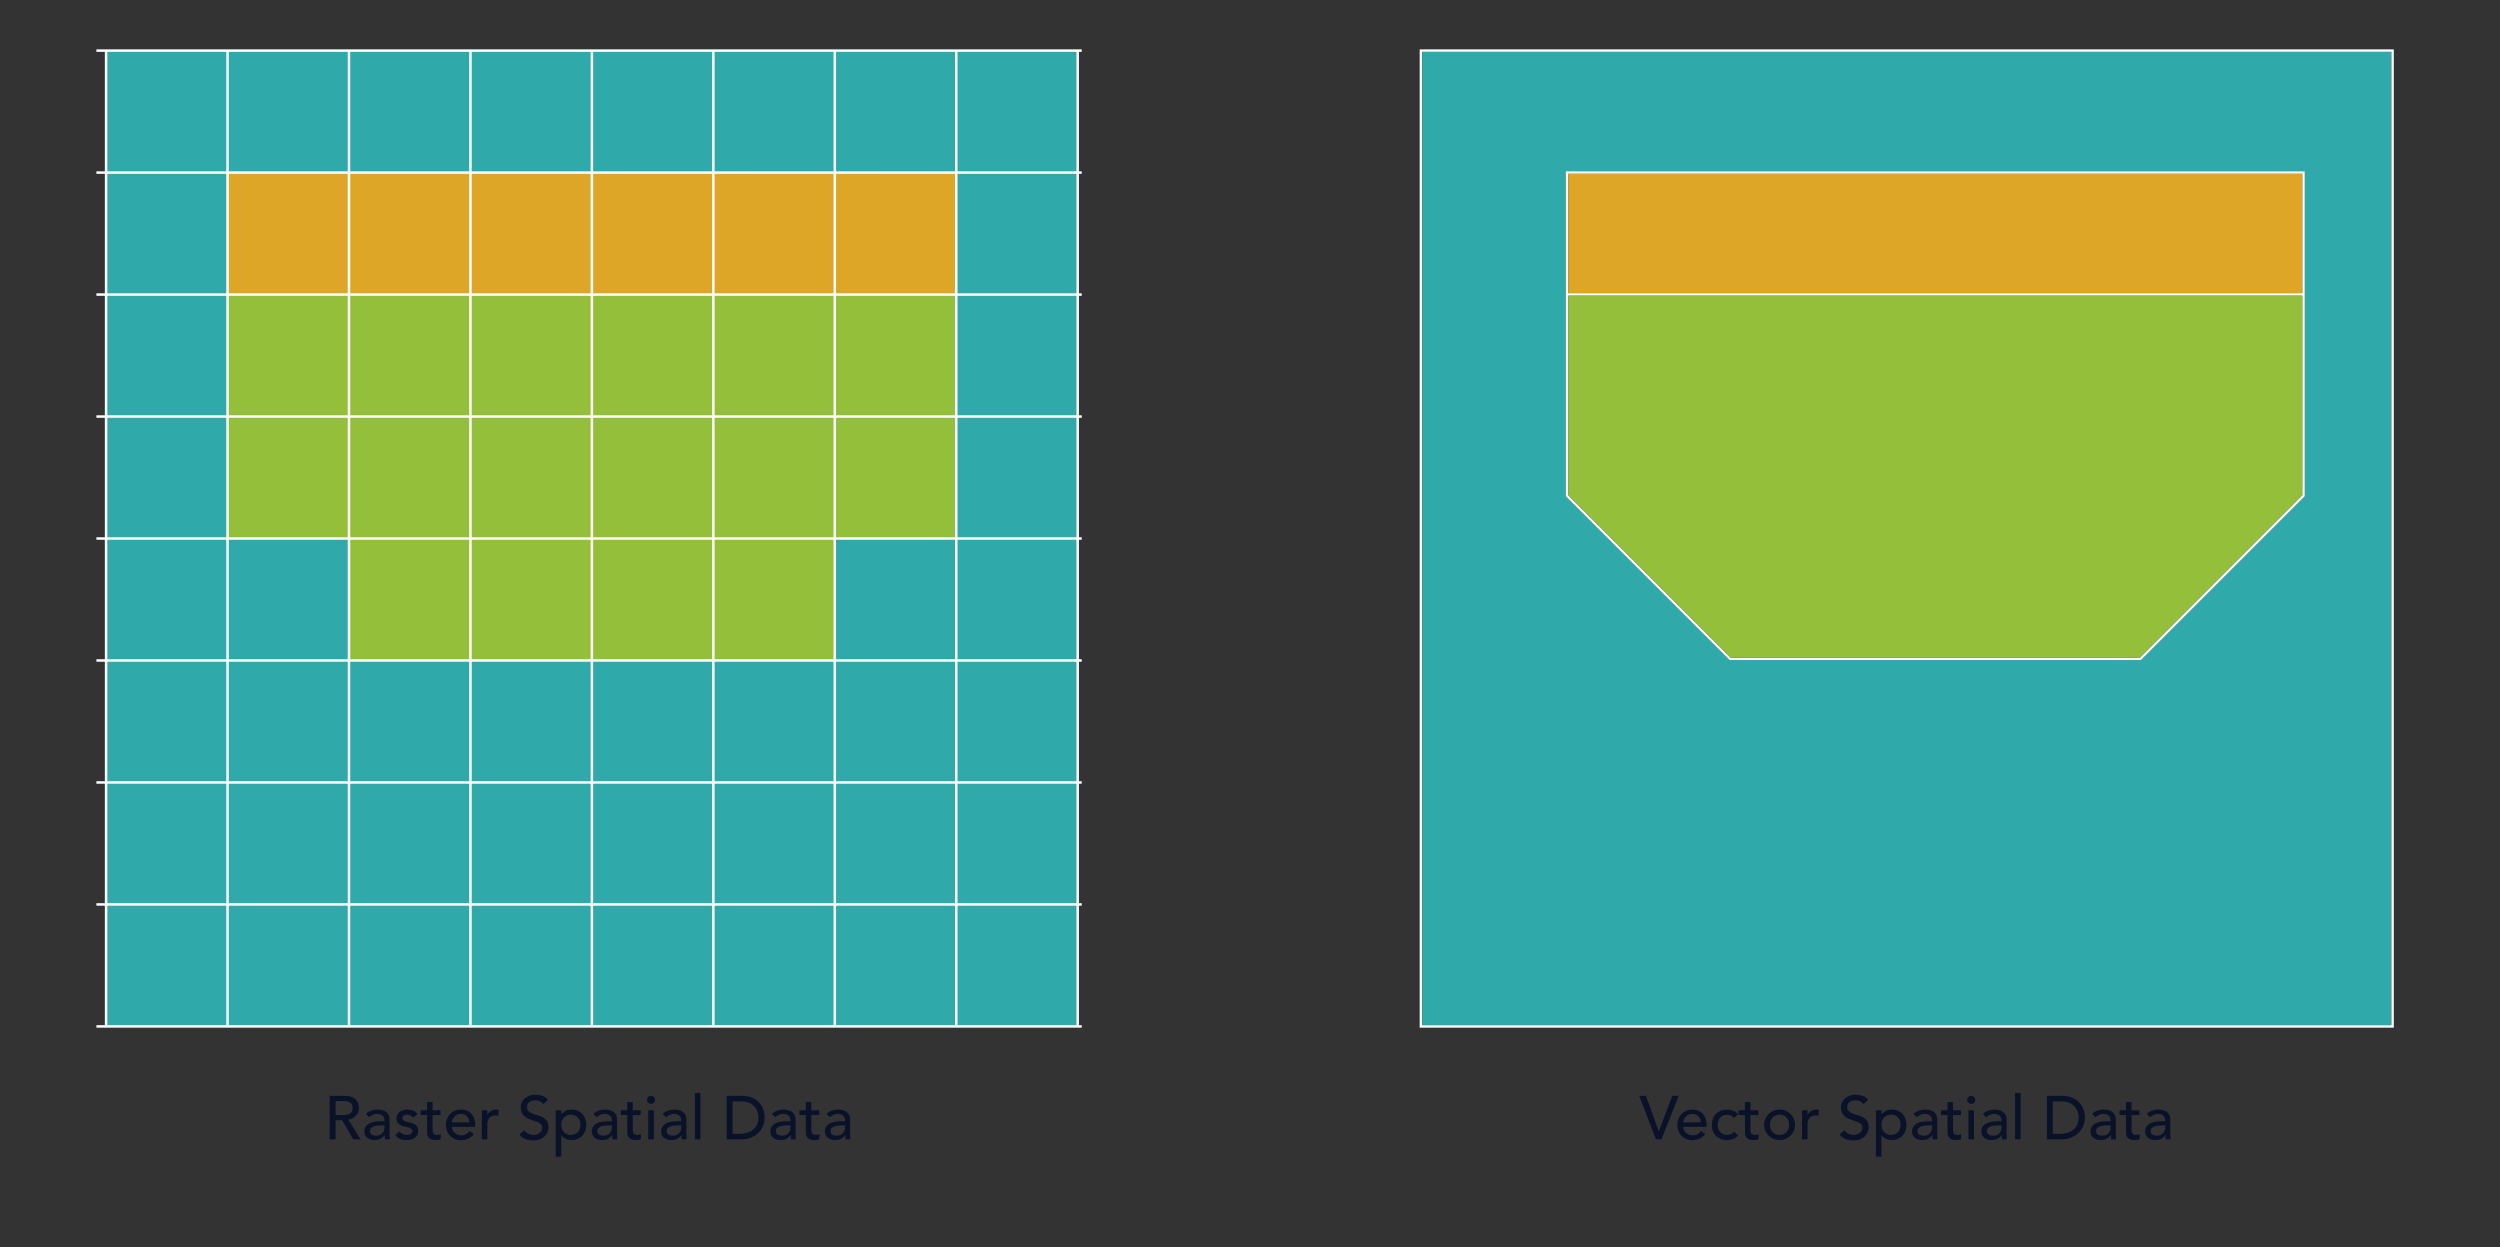 <?xml version="1.0" encoding="utf-8"?>
<!-- Generator: Adobe Illustrator 24.3.0, SVG Export Plug-In . SVG Version: 6.00 Build 0)  -->
<svg version="1.1" id="vector" xmlns="http://www.w3.org/2000/svg" xmlns:xlink="http://www.w3.org/1999/xlink" x="0px" y="0px"
	 viewBox="0 0 2000 997.68" style="enable-background:new 0 0 2000 997.68;" xml:space="preserve">
<rect x="0" y="0" width="2000" height="997.68" fill="#333333" stroke="none"/>
<style type="text/css">
	.st0{fill:#FFFFFF;}
	.st1{fill:#94BF3B;}
	.st2{fill:#2FA9A9;}
	.st3{fill:#DEA626;}
	.st4{fill:#0A1229;}
</style>
<polygon class="st0" points="865.39,41.48 865.39,39.48 863.16,39.48 83.87,39.48 77.13,39.48 77.13,41.48 83.87,41.48 
	83.87,137.07 77.13,137.07 77.13,139.07 83.87,139.07 83.87,234.65 77.13,234.65 77.13,236.65 83.87,236.65 83.87,332.23 
	77.13,332.23 77.13,334.23 83.87,334.23 83.87,429.81 77.13,429.81 77.13,431.81 83.87,431.81 83.87,527.39 77.13,527.39 
	77.13,529.39 83.87,529.39 83.87,624.97 77.13,624.97 77.13,626.97 83.87,626.97 83.87,722.55 77.13,722.55 77.13,724.55 
	83.87,724.55 83.87,820.13 77.13,820.13 77.13,822.13 83.87,822.13 863.16,822.13 865.39,822.13 865.39,820.13 863.16,820.13 
	863.16,724.55 865.39,724.55 865.39,722.55 863.16,722.55 863.16,626.97 865.39,626.97 865.39,624.97 863.16,624.97 863.16,529.39 
	865.39,529.39 865.39,527.39 863.16,527.39 863.16,431.81 865.39,431.81 865.39,429.81 863.16,429.81 863.16,334.23 865.39,334.23 
	865.39,332.23 863.16,332.23 863.16,236.65 865.39,236.65 865.39,234.65 863.16,234.65 863.16,139.07 865.39,139.07 865.39,137.07 
	863.16,137.07 863.16,41.48 "/>
<rect x="377.35" y="334.23" class="st1" width="95.16" height="95.58"/>
<rect x="377.35" y="236.65" class="st1" width="95.16" height="95.58"/>
<rect x="377.35" y="431.81" class="st1" width="95.16" height="95.58"/>
<rect x="377.35" y="529.39" class="st2" width="95.16" height="95.58"/>
<rect x="474.52" y="529.39" class="st2" width="95.16" height="95.58"/>
<rect x="474.52" y="431.81" class="st1" width="95.16" height="95.58"/>
<rect x="474.52" y="334.23" class="st1" width="95.16" height="95.58"/>
<rect x="474.52" y="236.65" class="st1" width="95.16" height="95.58"/>
<rect x="474.52" y="139.07" class="st3" width="95.16" height="95.58"/>
<rect x="377.35" y="139.07" class="st3" width="95.16" height="95.58"/>
<rect x="280.19" y="139.07" class="st3" width="95.16" height="95.58"/>
<rect x="280.19" y="236.65" class="st1" width="95.16" height="95.58"/>
<rect x="280.19" y="334.23" class="st1" width="95.16" height="95.58"/>
<rect x="280.19" y="431.81" class="st1" width="95.16" height="95.58"/>
<rect x="280.19" y="529.39" class="st2" width="95.16" height="95.58"/>
<rect x="280.19" y="626.97" class="st2" width="95.16" height="95.58"/>
<rect x="377.35" y="626.97" class="st2" width="95.16" height="95.58"/>
<rect x="474.52" y="626.97" class="st2" width="95.16" height="95.58"/>
<rect x="571.68" y="626.97" class="st2" width="95.16" height="95.58"/>
<rect x="571.68" y="529.39" class="st2" width="95.16" height="95.58"/>
<rect x="571.68" y="431.81" class="st1" width="95.16" height="95.58"/>
<rect x="571.68" y="334.23" class="st1" width="95.16" height="95.58"/>
<rect x="571.68" y="236.65" class="st1" width="95.16" height="95.58"/>
<rect x="571.68" y="139.07" class="st3" width="95.16" height="95.58"/>
<rect x="571.68" y="41.48" class="st2" width="95.16" height="95.58"/>
<rect x="474.52" y="41.48" class="st2" width="95.16" height="95.58"/>
<rect x="377.35" y="41.48" class="st2" width="95.16" height="95.58"/>
<rect x="280.19" y="41.48" class="st2" width="95.16" height="95.58"/>
<rect x="183.03" y="41.48" class="st2" width="95.16" height="95.58"/>
<rect x="183.03" y="139.07" class="st3" width="95.16" height="95.58"/>
<rect x="183.03" y="236.65" class="st1" width="95.16" height="95.58"/>
<rect x="183.03" y="334.23" class="st1" width="95.16" height="95.58"/>
<rect x="183.03" y="431.81" class="st2" width="95.16" height="95.58"/>
<rect x="183.03" y="529.39" class="st2" width="95.16" height="95.58"/>
<rect x="183.03" y="626.97" class="st2" width="95.16" height="95.58"/>
<rect x="183.03" y="724.55" class="st2" width="95.16" height="95.58"/>
<rect x="280.19" y="724.55" class="st2" width="95.16" height="95.58"/>
<rect x="377.35" y="724.55" class="st2" width="95.16" height="95.58"/>
<rect x="474.52" y="724.55" class="st2" width="95.16" height="95.58"/>
<rect x="571.68" y="724.55" class="st2" width="95.16" height="95.58"/>
<rect x="668.84" y="724.55" class="st2" width="95.16" height="95.58"/>
<rect x="668.84" y="626.97" class="st2" width="95.16" height="95.58"/>
<rect x="668.84" y="529.39" class="st2" width="95.16" height="95.58"/>
<rect x="668.84" y="431.81" class="st2" width="95.16" height="95.58"/>
<rect x="668.84" y="334.23" class="st1" width="95.16" height="95.58"/>
<rect x="668.84" y="236.65" class="st1" width="95.16" height="95.58"/>
<rect x="668.84" y="139.07" class="st3" width="95.16" height="95.58"/>
<rect x="668.84" y="41.48" class="st2" width="95.16" height="95.58"/>
<rect x="85.87" y="41.48" class="st2" width="95.16" height="95.58"/>
<rect x="85.87" y="139.07" class="st2" width="95.16" height="95.58"/>
<rect x="85.87" y="236.65" class="st2" width="95.16" height="95.58"/>
<rect x="85.87" y="334.23" class="st2" width="95.16" height="95.58"/>
<rect x="85.87" y="431.81" class="st2" width="95.16" height="95.58"/>
<rect x="85.87" y="529.39" class="st2" width="95.16" height="95.58"/>
<rect x="85.87" y="626.97" class="st2" width="95.16" height="95.58"/>
<rect x="85.87" y="724.55" class="st2" width="95.16" height="95.58"/>
<rect x="766" y="724.55" class="st2" width="95.16" height="95.58"/>
<rect x="766" y="626.97" class="st2" width="95.16" height="95.58"/>
<rect x="766" y="529.39" class="st2" width="95.16" height="95.58"/>
<rect x="766" y="431.81" class="st2" width="95.16" height="95.58"/>
<rect x="766" y="334.23" class="st2" width="95.16" height="95.58"/>
<rect x="766" y="236.65" class="st2" width="95.16" height="95.58"/>
<rect x="766" y="139.07" class="st2" width="95.16" height="95.58"/>
<rect x="766" y="41.48" class="st2" width="95.16" height="95.58"/>
<path class="st0" d="M1135.74,39.49v782.64h779.29V39.49H1135.74z M1913.03,820.13h-775.29V41.49h775.29V820.13z"/>
<path class="st2" d="M1137.74,41.49v778.64h775.29V41.49H1137.74z M1843.81,397.03l-131.04,131.04h-329.09l-131.03-131.04v-260
	h591.16V397.03z"/>
<path class="st0" d="M1252.65,137.03v260l131.03,131.04h329.09l131.04-131.04v-260H1252.65z M1841.81,396.2l-129.87,129.87h-327.43
	L1254.65,396.2V236.53h587.16V396.2z M1841.81,234.53h-587.16v-95.5h587.16V234.53z"/>
<rect x="1254.65" y="139.03" class="st3" width="587.16" height="95.5"/>
<polygon class="st1" points="1841.81,236.53 1841.81,396.2 1711.94,526.07 1384.51,526.07 1254.65,396.2 1254.65,236.53 "/>
<g>
	<path class="st4" d="M263.75,876.71h12.23c2.23,0,4.06,0.3,5.5,0.91c1.44,0.61,2.58,1.38,3.41,2.31c0.83,0.93,1.42,1.98,1.74,3.14
		c0.33,1.16,0.49,2.28,0.49,3.37c0,1.11-0.2,2.19-0.59,3.22c-0.39,1.03-0.96,1.96-1.69,2.8s-1.64,1.54-2.7,2.11
		c-1.06,0.57-2.25,0.93-3.56,1.06l9.87,15.87h-5.9l-8.84-15.33h-5.26v15.33h-4.72V876.71z M268.46,892.03h6.19
		c0.92,0,1.83-0.07,2.73-0.22c0.9-0.15,1.7-0.42,2.41-0.81c0.7-0.39,1.27-0.96,1.69-1.69c0.43-0.74,0.64-1.7,0.64-2.87
		c0-1.18-0.21-2.14-0.64-2.87c-0.43-0.74-0.99-1.3-1.69-1.7c-0.7-0.39-1.51-0.66-2.41-0.81c-0.9-0.15-1.81-0.22-2.73-0.22h-6.19
		V892.03z"/>
	<path class="st4" d="M292.73,891.05c1.24-1.15,2.69-2,4.32-2.58c1.64-0.57,3.27-0.86,4.91-0.86c1.7,0,3.17,0.21,4.4,0.64
		c1.23,0.43,2.24,1,3.02,1.72s1.37,1.55,1.74,2.48c0.38,0.93,0.56,1.91,0.56,2.92v11.89c0,0.82,0.02,1.57,0.05,2.26
		c0.03,0.69,0.08,1.34,0.15,1.96h-3.93c-0.1-1.18-0.15-2.36-0.15-3.54h-0.1c-0.98,1.51-2.15,2.57-3.49,3.19
		c-1.34,0.62-2.9,0.93-4.67,0.93c-1.08,0-2.11-0.15-3.09-0.44c-0.98-0.29-1.84-0.74-2.58-1.33c-0.74-0.59-1.32-1.32-1.74-2.19
		c-0.43-0.87-0.64-1.88-0.64-3.02c0-1.51,0.34-2.77,1.01-3.78c0.67-1.02,1.59-1.84,2.75-2.48c1.16-0.64,2.52-1.1,4.08-1.38
		c1.56-0.28,3.22-0.42,4.99-0.42h3.24v-0.98c0-0.59-0.12-1.18-0.34-1.77c-0.23-0.59-0.57-1.12-1.03-1.6
		c-0.46-0.47-1.03-0.85-1.72-1.13c-0.69-0.28-1.51-0.42-2.46-0.42c-0.85,0-1.6,0.08-2.24,0.25s-1.22,0.37-1.74,0.61
		c-0.52,0.25-1,0.53-1.42,0.86c-0.43,0.33-0.83,0.64-1.23,0.93L292.73,891.05z M305.21,900.29c-1.05,0-2.12,0.06-3.22,0.17
		c-1.1,0.12-2.1,0.34-3,0.66c-0.9,0.33-1.64,0.79-2.21,1.38c-0.57,0.59-0.86,1.34-0.86,2.26c0,1.34,0.45,2.31,1.35,2.9
		c0.9,0.59,2.12,0.88,3.66,0.88c1.21,0,2.24-0.2,3.1-0.61c0.85-0.41,1.54-0.94,2.06-1.6c0.52-0.66,0.9-1.38,1.13-2.19
		c0.23-0.8,0.34-1.6,0.34-2.38v-1.47H305.21z"/>
	<path class="st4" d="M330.51,894.05c-0.52-0.65-1.17-1.2-1.94-1.65c-0.77-0.44-1.71-0.66-2.82-0.66c-1.05,0-1.96,0.22-2.73,0.66
		c-0.77,0.44-1.15,1.09-1.15,1.94c0,0.69,0.22,1.25,0.66,1.67c0.44,0.43,0.97,0.77,1.57,1.03c0.61,0.26,1.25,0.46,1.94,0.59
		c0.69,0.13,1.28,0.25,1.77,0.34c0.95,0.23,1.84,0.51,2.68,0.83c0.83,0.33,1.56,0.75,2.16,1.28c0.61,0.52,1.08,1.16,1.42,1.92
		c0.34,0.75,0.52,1.67,0.52,2.75c0,1.31-0.28,2.43-0.83,3.37c-0.56,0.93-1.28,1.7-2.16,2.28c-0.88,0.59-1.89,1.02-3.02,1.28
		s-2.27,0.39-3.41,0.39c-1.93,0-3.63-0.29-5.08-0.88c-1.46-0.59-2.76-1.67-3.91-3.24l3.34-2.75c0.72,0.72,1.52,1.36,2.41,1.92
		s1.96,0.83,3.24,0.83c0.56,0,1.12-0.06,1.7-0.17c0.57-0.11,1.08-0.29,1.52-0.54c0.44-0.25,0.8-0.56,1.08-0.93
		c0.28-0.38,0.42-0.81,0.42-1.3c0-0.66-0.2-1.2-0.61-1.62c-0.41-0.42-0.9-0.76-1.47-1.01c-0.57-0.25-1.18-0.44-1.82-0.59
		c-0.64-0.15-1.2-0.27-1.7-0.37c-0.95-0.23-1.85-0.49-2.7-0.79c-0.85-0.29-1.61-0.69-2.26-1.18c-0.66-0.49-1.18-1.11-1.57-1.87
		c-0.39-0.75-0.59-1.69-0.59-2.8c0-1.21,0.25-2.27,0.76-3.17c0.51-0.9,1.18-1.65,2.01-2.24c0.84-0.59,1.78-1.03,2.85-1.33
		c1.06-0.29,2.14-0.44,3.22-0.44c1.57,0,3.08,0.29,4.52,0.88c1.44,0.59,2.59,1.57,3.44,2.95L330.51,894.05z"/>
	<path class="st4" d="M352.42,892.03h-6.34v10.56c0,0.66,0.02,1.3,0.05,1.94c0.03,0.64,0.16,1.21,0.37,1.72
		c0.21,0.51,0.54,0.92,0.98,1.23c0.44,0.31,1.09,0.47,1.94,0.47c0.52,0,1.06-0.05,1.62-0.15c0.56-0.1,1.06-0.28,1.52-0.54v4.03
		c-0.52,0.29-1.2,0.5-2.04,0.61c-0.84,0.11-1.48,0.17-1.94,0.17c-1.7,0-3.02-0.24-3.96-0.71c-0.93-0.47-1.62-1.09-2.06-1.84
		c-0.44-0.75-0.71-1.6-0.79-2.53c-0.08-0.93-0.12-1.88-0.12-2.83v-12.13h-5.11v-3.83h5.11v-6.53h4.42v6.53h6.34V892.03z"/>
	<path class="st4" d="M361.46,901.47c0,1.02,0.22,1.94,0.66,2.78c0.44,0.83,1.02,1.55,1.74,2.14c0.72,0.59,1.56,1.05,2.51,1.38
		c0.95,0.33,1.93,0.49,2.95,0.49c1.38,0,2.57-0.32,3.59-0.96c1.02-0.64,1.95-1.48,2.8-2.53l3.34,2.55
		c-2.46,3.18-5.9,4.77-10.32,4.77c-1.83,0-3.5-0.31-4.99-0.93c-1.49-0.62-2.75-1.48-3.78-2.58c-1.03-1.1-1.83-2.39-2.38-3.88
		c-0.56-1.49-0.83-3.1-0.83-4.84c0-1.74,0.3-3.35,0.91-4.84c0.61-1.49,1.44-2.78,2.51-3.88c1.06-1.1,2.33-1.96,3.81-2.58
		c1.47-0.62,3.08-0.93,4.81-0.93c2.06,0,3.81,0.36,5.23,1.08s2.6,1.66,3.51,2.82c0.92,1.16,1.58,2.47,1.99,3.93
		c0.41,1.46,0.61,2.94,0.61,4.45v1.57H361.46z M375.41,897.93c-0.03-0.98-0.19-1.88-0.47-2.7c-0.28-0.82-0.7-1.53-1.25-2.14
		c-0.56-0.61-1.25-1.08-2.09-1.42s-1.81-0.52-2.92-0.52c-1.08,0-2.07,0.21-2.97,0.61c-0.9,0.41-1.66,0.94-2.28,1.6
		c-0.62,0.66-1.11,1.38-1.45,2.19s-0.52,1.6-0.52,2.38H375.41z"/>
	<path class="st4" d="M385.43,888.2h4.42v3.59h0.1c0.29-0.62,0.69-1.19,1.18-1.7c0.49-0.51,1.04-0.94,1.65-1.3
		c0.61-0.36,1.27-0.65,1.99-0.86c0.72-0.21,1.44-0.32,2.16-0.32c0.72,0,1.38,0.1,1.97,0.29l-0.2,4.77c-0.36-0.1-0.72-0.18-1.08-0.25
		c-0.36-0.07-0.72-0.1-1.08-0.1c-2.16,0-3.82,0.61-4.96,1.82c-1.15,1.21-1.72,3.09-1.72,5.65v11.69h-4.42V888.2z"/>
	<path class="st4" d="M419.43,904.22c0.85,1.28,1.94,2.22,3.27,2.82c1.33,0.61,2.69,0.91,4.1,0.91c0.79,0,1.59-0.12,2.41-0.37
		c0.82-0.25,1.56-0.61,2.24-1.11c0.67-0.49,1.22-1.1,1.65-1.82c0.43-0.72,0.64-1.55,0.64-2.5c0-1.34-0.43-2.37-1.28-3.07
		c-0.85-0.7-1.91-1.29-3.17-1.77c-1.26-0.47-2.64-0.93-4.13-1.38c-1.49-0.44-2.87-1.06-4.13-1.84c-1.26-0.79-2.32-1.84-3.17-3.17
		c-0.85-1.33-1.28-3.12-1.28-5.38c0-1.01,0.22-2.1,0.66-3.24c0.44-1.15,1.14-2.19,2.09-3.14c0.95-0.95,2.17-1.74,3.66-2.38
		c1.49-0.64,3.28-0.96,5.38-0.96c1.9,0,3.72,0.26,5.45,0.79c1.74,0.52,3.26,1.59,4.57,3.19l-3.83,3.49
		c-0.59-0.92-1.42-1.65-2.51-2.21c-1.08-0.56-2.31-0.83-3.68-0.83c-1.31,0-2.4,0.17-3.27,0.52c-0.87,0.34-1.56,0.79-2.09,1.33
		c-0.52,0.54-0.89,1.12-1.1,1.74c-0.21,0.62-0.32,1.2-0.32,1.72c0,1.47,0.43,2.6,1.28,3.39c0.85,0.79,1.91,1.42,3.17,1.92
		c1.26,0.49,2.64,0.93,4.13,1.33c1.49,0.39,2.87,0.94,4.13,1.65c1.26,0.7,2.32,1.65,3.17,2.85c0.85,1.2,1.28,2.84,1.28,4.94
		c0,1.67-0.32,3.18-0.96,4.52s-1.5,2.47-2.58,3.39c-1.08,0.92-2.36,1.62-3.83,2.11c-1.47,0.49-3.05,0.74-4.72,0.74
		c-2.23,0-4.34-0.39-6.34-1.18c-2-0.79-3.59-2-4.77-3.64L419.43,904.22z"/>
	<path class="st4" d="M444.58,888.2H449v3.34h0.1c0.85-1.25,2.02-2.21,3.51-2.9c1.49-0.69,3.02-1.03,4.59-1.03
		c1.8,0,3.43,0.31,4.89,0.93c1.46,0.62,2.7,1.49,3.73,2.6c1.03,1.11,1.83,2.42,2.38,3.91c0.56,1.49,0.83,3.09,0.83,4.79
		c0,1.74-0.28,3.35-0.83,4.84c-0.56,1.49-1.35,2.78-2.38,3.88c-1.03,1.1-2.28,1.96-3.73,2.58c-1.46,0.62-3.09,0.93-4.89,0.93
		c-1.67,0-3.24-0.35-4.72-1.06c-1.47-0.7-2.6-1.66-3.39-2.87H449v17.19h-4.42V888.2z M456.67,891.74c-1.18,0-2.24,0.21-3.19,0.61
		c-0.95,0.41-1.75,0.97-2.41,1.67c-0.66,0.71-1.16,1.56-1.52,2.55c-0.36,1-0.54,2.09-0.54,3.27c0,1.18,0.18,2.27,0.54,3.27
		c0.36,1,0.87,1.85,1.52,2.55c0.65,0.7,1.46,1.26,2.41,1.67c0.95,0.41,2.01,0.61,3.19,0.61c1.18,0,2.24-0.2,3.19-0.61
		c0.95-0.41,1.75-0.97,2.41-1.67c0.65-0.7,1.16-1.56,1.52-2.55s0.54-2.09,0.54-3.27c0-1.18-0.18-2.27-0.54-3.27
		s-0.87-1.85-1.52-2.55c-0.66-0.7-1.46-1.26-2.41-1.67C458.91,891.94,457.85,891.74,456.67,891.74z"/>
	<path class="st4" d="M474.7,891.05c1.24-1.15,2.69-2,4.32-2.58c1.64-0.57,3.27-0.86,4.91-0.86c1.7,0,3.17,0.21,4.4,0.64
		c1.23,0.43,2.24,1,3.02,1.72s1.37,1.55,1.74,2.48c0.38,0.93,0.56,1.91,0.56,2.92v11.89c0,0.82,0.02,1.57,0.05,2.26
		c0.03,0.69,0.08,1.34,0.15,1.96h-3.93c-0.1-1.18-0.15-2.36-0.15-3.54h-0.1c-0.98,1.51-2.15,2.57-3.49,3.19
		c-1.34,0.62-2.9,0.93-4.67,0.93c-1.08,0-2.11-0.15-3.09-0.44c-0.98-0.29-1.84-0.74-2.58-1.33c-0.74-0.59-1.32-1.32-1.74-2.19
		c-0.43-0.87-0.64-1.88-0.64-3.02c0-1.51,0.34-2.77,1.01-3.78c0.67-1.02,1.59-1.84,2.75-2.48c1.16-0.64,2.52-1.1,4.08-1.38
		c1.56-0.28,3.22-0.42,4.99-0.42h3.24v-0.98c0-0.59-0.12-1.18-0.34-1.77c-0.23-0.59-0.57-1.12-1.03-1.6
		c-0.46-0.47-1.03-0.85-1.72-1.13c-0.69-0.28-1.51-0.42-2.46-0.42c-0.85,0-1.6,0.08-2.24,0.25s-1.22,0.37-1.74,0.61
		c-0.52,0.25-1,0.53-1.42,0.86c-0.43,0.33-0.83,0.64-1.23,0.93L474.7,891.05z M487.18,900.29c-1.05,0-2.12,0.06-3.22,0.17
		c-1.1,0.12-2.1,0.34-3,0.66c-0.9,0.33-1.64,0.79-2.21,1.38c-0.57,0.59-0.86,1.34-0.86,2.26c0,1.34,0.45,2.31,1.35,2.9
		c0.9,0.59,2.12,0.88,3.66,0.88c1.21,0,2.24-0.2,3.1-0.61c0.85-0.41,1.54-0.94,2.06-1.6c0.52-0.66,0.9-1.38,1.13-2.19
		c0.23-0.8,0.34-1.6,0.34-2.38v-1.47H487.18z"/>
	<path class="st4" d="M512.57,892.03h-6.34v10.56c0,0.66,0.02,1.3,0.05,1.94c0.03,0.64,0.16,1.21,0.37,1.72
		c0.21,0.51,0.54,0.92,0.98,1.23c0.44,0.31,1.09,0.47,1.94,0.47c0.52,0,1.06-0.05,1.62-0.15c0.56-0.1,1.06-0.28,1.52-0.54v4.03
		c-0.52,0.29-1.2,0.5-2.04,0.61c-0.84,0.11-1.48,0.17-1.94,0.17c-1.7,0-3.02-0.24-3.96-0.71c-0.93-0.47-1.62-1.09-2.06-1.84
		c-0.44-0.75-0.71-1.6-0.79-2.53c-0.08-0.93-0.12-1.88-0.12-2.83v-12.13h-5.11v-3.83h5.11v-6.53h4.42v6.53h6.34V892.03z"/>
	<path class="st4" d="M517.58,879.85c0-0.88,0.32-1.65,0.96-2.29s1.4-0.96,2.28-0.96s1.65,0.32,2.28,0.96s0.96,1.4,0.96,2.29
		c0,0.88-0.32,1.65-0.96,2.28s-1.4,0.96-2.28,0.96s-1.65-0.32-2.28-0.96S517.58,880.73,517.58,879.85z M518.62,888.2h4.42v23.29
		h-4.42V888.2z"/>
	<path class="st4" d="M530.16,891.05c1.24-1.15,2.69-2,4.32-2.58c1.64-0.57,3.27-0.86,4.91-0.86c1.7,0,3.17,0.21,4.4,0.64
		c1.23,0.43,2.24,1,3.02,1.72s1.37,1.55,1.74,2.48c0.38,0.93,0.56,1.91,0.56,2.92v11.89c0,0.82,0.02,1.57,0.05,2.26
		c0.03,0.69,0.08,1.34,0.15,1.96h-3.93c-0.1-1.18-0.15-2.36-0.15-3.54h-0.1c-0.98,1.51-2.15,2.57-3.49,3.19
		c-1.34,0.62-2.9,0.93-4.67,0.93c-1.08,0-2.11-0.15-3.09-0.44c-0.98-0.29-1.84-0.74-2.58-1.33c-0.74-0.59-1.32-1.32-1.74-2.19
		c-0.43-0.87-0.64-1.88-0.64-3.02c0-1.51,0.34-2.77,1.01-3.78c0.67-1.02,1.59-1.84,2.75-2.48c1.16-0.64,2.52-1.1,4.08-1.38
		c1.56-0.28,3.22-0.42,4.99-0.42H545v-0.98c0-0.59-0.12-1.18-0.34-1.77c-0.23-0.59-0.57-1.12-1.03-1.6
		c-0.46-0.47-1.03-0.85-1.72-1.13c-0.69-0.28-1.51-0.42-2.46-0.42c-0.85,0-1.6,0.08-2.24,0.25s-1.22,0.37-1.74,0.61
		c-0.52,0.25-1,0.53-1.42,0.86c-0.43,0.33-0.83,0.64-1.23,0.93L530.16,891.05z M542.64,900.29c-1.05,0-2.12,0.06-3.22,0.17
		c-1.1,0.12-2.1,0.34-3,0.66c-0.9,0.33-1.64,0.79-2.21,1.38c-0.57,0.59-0.86,1.34-0.86,2.26c0,1.34,0.45,2.31,1.35,2.9
		c0.9,0.59,2.12,0.88,3.66,0.88c1.21,0,2.24-0.2,3.1-0.61c0.85-0.41,1.54-0.94,2.06-1.6c0.52-0.66,0.9-1.38,1.13-2.19
		c0.23-0.8,0.34-1.6,0.34-2.38v-1.47H542.64z"/>
	<path class="st4" d="M555.9,874.35h4.42v37.14h-4.42V874.35z"/>
	<path class="st4" d="M581.35,876.71h12.13c2.46,0,4.61,0.28,6.46,0.83c1.85,0.56,3.46,1.3,4.81,2.24c1.36,0.93,2.49,2.01,3.39,3.22
		c0.9,1.21,1.61,2.46,2.14,3.73c0.52,1.28,0.9,2.55,1.13,3.83c0.23,1.28,0.34,2.46,0.34,3.54c0,2.23-0.41,4.38-1.23,6.46
		c-0.82,2.08-2.03,3.93-3.64,5.55c-1.6,1.62-3.59,2.92-5.97,3.91c-2.38,0.98-5.12,1.47-8.23,1.47h-11.35V876.71z M586.07,907.07
		h5.94c2,0,3.89-0.27,5.67-0.81c1.78-0.54,3.35-1.35,4.69-2.43c1.34-1.08,2.41-2.43,3.19-4.05c0.79-1.62,1.18-3.51,1.18-5.67
		c0-1.11-0.18-2.41-0.54-3.91c-0.36-1.49-1.04-2.91-2.04-4.25c-1-1.34-2.38-2.48-4.15-3.42s-4.06-1.4-6.88-1.4h-7.07V907.07z"/>
	<path class="st4" d="M617.51,891.05c1.24-1.15,2.69-2,4.32-2.58c1.64-0.57,3.27-0.86,4.91-0.86c1.7,0,3.17,0.21,4.4,0.64
		c1.23,0.43,2.24,1,3.02,1.72s1.37,1.55,1.74,2.48c0.38,0.93,0.56,1.91,0.56,2.92v11.89c0,0.82,0.02,1.57,0.05,2.26
		c0.03,0.69,0.08,1.34,0.15,1.96h-3.93c-0.1-1.18-0.15-2.36-0.15-3.54h-0.1c-0.98,1.51-2.15,2.57-3.49,3.19
		c-1.34,0.62-2.9,0.93-4.67,0.93c-1.08,0-2.11-0.15-3.09-0.44c-0.98-0.29-1.84-0.74-2.58-1.33c-0.74-0.59-1.32-1.32-1.74-2.19
		c-0.43-0.87-0.64-1.88-0.64-3.02c0-1.51,0.34-2.77,1.01-3.78c0.67-1.02,1.59-1.84,2.75-2.48c1.16-0.64,2.52-1.1,4.08-1.38
		c1.56-0.28,3.22-0.42,4.99-0.42h3.24v-0.98c0-0.59-0.12-1.18-0.34-1.77c-0.23-0.59-0.57-1.12-1.03-1.6
		c-0.46-0.47-1.03-0.85-1.72-1.13c-0.69-0.28-1.51-0.42-2.46-0.42c-0.85,0-1.6,0.08-2.24,0.25s-1.22,0.37-1.74,0.61
		c-0.52,0.25-1,0.53-1.42,0.86c-0.43,0.33-0.83,0.64-1.23,0.93L617.51,891.05z M629.99,900.29c-1.05,0-2.12,0.06-3.22,0.17
		c-1.1,0.12-2.1,0.34-3,0.66c-0.9,0.33-1.64,0.79-2.21,1.38c-0.57,0.59-0.86,1.34-0.86,2.26c0,1.34,0.45,2.31,1.35,2.9
		c0.9,0.59,2.12,0.88,3.66,0.88c1.21,0,2.24-0.2,3.1-0.61c0.85-0.41,1.54-0.94,2.06-1.6c0.52-0.66,0.9-1.38,1.13-2.19
		c0.23-0.8,0.34-1.6,0.34-2.38v-1.47H629.99z"/>
	<path class="st4" d="M655.39,892.03h-6.34v10.56c0,0.66,0.02,1.3,0.05,1.94c0.03,0.64,0.16,1.21,0.37,1.72
		c0.21,0.51,0.54,0.92,0.98,1.23c0.44,0.31,1.09,0.47,1.94,0.47c0.52,0,1.06-0.05,1.62-0.15c0.56-0.1,1.06-0.28,1.52-0.54v4.03
		c-0.52,0.29-1.2,0.5-2.04,0.61c-0.84,0.11-1.48,0.17-1.94,0.17c-1.7,0-3.02-0.24-3.96-0.71c-0.93-0.47-1.62-1.09-2.06-1.84
		c-0.44-0.75-0.71-1.6-0.79-2.53c-0.08-0.93-0.12-1.88-0.12-2.83v-12.13h-5.11v-3.83h5.11v-6.53h4.42v6.53h6.34V892.03z"/>
	<path class="st4" d="M661.18,891.05c1.24-1.15,2.69-2,4.32-2.58c1.64-0.57,3.27-0.86,4.91-0.86c1.7,0,3.17,0.21,4.4,0.64
		c1.23,0.43,2.24,1,3.02,1.72s1.37,1.55,1.74,2.48c0.38,0.93,0.56,1.91,0.56,2.92v11.89c0,0.82,0.02,1.57,0.05,2.26
		c0.03,0.69,0.08,1.34,0.15,1.96h-3.93c-0.1-1.18-0.15-2.36-0.15-3.54h-0.1c-0.98,1.51-2.15,2.57-3.49,3.19
		c-1.34,0.62-2.9,0.93-4.67,0.93c-1.08,0-2.11-0.15-3.09-0.44c-0.98-0.29-1.84-0.74-2.58-1.33c-0.74-0.59-1.32-1.32-1.74-2.19
		c-0.43-0.87-0.64-1.88-0.64-3.02c0-1.51,0.34-2.77,1.01-3.78c0.67-1.02,1.59-1.84,2.75-2.48c1.16-0.64,2.52-1.1,4.08-1.38
		c1.56-0.28,3.22-0.42,4.99-0.42h3.24v-0.98c0-0.59-0.12-1.18-0.34-1.77c-0.23-0.59-0.57-1.12-1.03-1.6
		c-0.46-0.47-1.03-0.85-1.72-1.13c-0.69-0.28-1.51-0.42-2.46-0.42c-0.85,0-1.6,0.08-2.24,0.25s-1.22,0.37-1.74,0.61
		c-0.52,0.25-1,0.53-1.42,0.86c-0.43,0.33-0.83,0.64-1.23,0.93L661.18,891.05z M673.66,900.29c-1.05,0-2.12,0.06-3.22,0.17
		c-1.1,0.12-2.1,0.34-3,0.66c-0.9,0.33-1.64,0.79-2.21,1.38c-0.57,0.59-0.86,1.34-0.86,2.26c0,1.34,0.45,2.31,1.35,2.9
		c0.9,0.59,2.12,0.88,3.66,0.88c1.21,0,2.24-0.2,3.1-0.61c0.85-0.41,1.54-0.94,2.06-1.6c0.52-0.66,0.9-1.38,1.13-2.19
		c0.23-0.8,0.34-1.6,0.34-2.38v-1.47H673.66z"/>
</g>
<g>
	<path class="st4" d="M1311.36,876.71h5.45l10.22,28.3h0.1l10.61-28.3h5.16l-13.71,34.78h-4.42L1311.36,876.71z"/>
	<path class="st4" d="M1346.59,901.47c0,1.02,0.22,1.94,0.66,2.78c0.44,0.83,1.02,1.55,1.74,2.14c0.72,0.59,1.56,1.05,2.51,1.38
		c0.95,0.33,1.93,0.49,2.95,0.49c1.38,0,2.57-0.32,3.59-0.96c1.02-0.64,1.95-1.48,2.8-2.53l3.34,2.55
		c-2.46,3.18-5.9,4.77-10.32,4.77c-1.83,0-3.5-0.31-4.99-0.93c-1.49-0.62-2.75-1.48-3.78-2.58c-1.03-1.1-1.83-2.39-2.38-3.88
		c-0.56-1.49-0.83-3.1-0.83-4.84c0-1.74,0.3-3.35,0.91-4.84c0.61-1.49,1.44-2.78,2.51-3.88c1.06-1.1,2.33-1.96,3.81-2.58
		c1.47-0.62,3.08-0.93,4.81-0.93c2.06,0,3.81,0.36,5.23,1.08s2.6,1.66,3.51,2.82c0.92,1.16,1.58,2.47,1.99,3.93
		c0.41,1.46,0.61,2.94,0.61,4.45v1.57H1346.59z M1360.54,897.93c-0.03-0.98-0.19-1.88-0.47-2.7c-0.28-0.82-0.7-1.53-1.25-2.14
		c-0.56-0.61-1.25-1.08-2.09-1.42s-1.81-0.52-2.92-0.52c-1.08,0-2.07,0.21-2.97,0.61c-0.9,0.41-1.66,0.94-2.28,1.6
		c-0.62,0.66-1.11,1.38-1.45,2.19s-0.52,1.6-0.52,2.38H1360.54z"/>
	<path class="st4" d="M1387.22,894.39c-0.82-0.85-1.68-1.5-2.58-1.94c-0.9-0.44-1.97-0.66-3.22-0.66c-1.21,0-2.27,0.22-3.17,0.66
		c-0.9,0.44-1.65,1.05-2.26,1.82s-1.06,1.65-1.38,2.65c-0.31,1-0.47,2.04-0.47,3.12c0,1.08,0.18,2.1,0.54,3.07
		c0.36,0.97,0.87,1.81,1.52,2.53c0.65,0.72,1.44,1.29,2.36,1.69c0.92,0.41,1.95,0.61,3.09,0.61c1.24,0,2.31-0.22,3.19-0.66
		s1.7-1.09,2.46-1.94l3.14,3.14c-1.15,1.28-2.48,2.2-4,2.75c-1.52,0.56-3.14,0.84-4.84,0.84c-1.8,0-3.45-0.29-4.94-0.88
		c-1.49-0.59-2.78-1.42-3.86-2.48c-1.08-1.06-1.92-2.34-2.51-3.83c-0.59-1.49-0.88-3.14-0.88-4.94c0-1.8,0.29-3.46,0.88-4.96
		c0.59-1.51,1.42-2.8,2.48-3.88c1.06-1.08,2.34-1.92,3.83-2.53c1.49-0.61,3.15-0.91,4.99-0.91c1.7,0,3.33,0.3,4.89,0.91
		c1.56,0.61,2.91,1.53,4.05,2.78L1387.22,894.39z"/>
	<path class="st4" d="M1406.72,892.03h-6.34v10.56c0,0.66,0.02,1.3,0.05,1.94c0.03,0.64,0.16,1.21,0.37,1.72
		c0.21,0.51,0.54,0.92,0.98,1.23c0.44,0.31,1.09,0.47,1.94,0.47c0.52,0,1.06-0.05,1.62-0.15c0.56-0.1,1.06-0.28,1.52-0.54v4.03
		c-0.52,0.29-1.2,0.5-2.04,0.61c-0.84,0.11-1.48,0.17-1.94,0.17c-1.7,0-3.02-0.24-3.96-0.71c-0.93-0.47-1.62-1.09-2.06-1.84
		c-0.44-0.75-0.71-1.6-0.79-2.53c-0.08-0.93-0.12-1.88-0.12-2.83v-12.13h-5.11v-3.83h5.11v-6.53h4.42v6.53h6.34V892.03z"/>
	<path class="st4" d="M1411.29,899.84c0-1.7,0.32-3.29,0.96-4.76c0.64-1.47,1.51-2.77,2.63-3.88c1.11-1.11,2.42-1.99,3.93-2.63
		c1.51-0.64,3.13-0.96,4.86-0.96c1.74,0,3.36,0.32,4.86,0.96c1.51,0.64,2.82,1.52,3.93,2.63c1.11,1.11,1.99,2.41,2.63,3.88
		c0.64,1.47,0.96,3.06,0.96,4.76c0,1.7-0.32,3.3-0.96,4.79c-0.64,1.49-1.52,2.78-2.63,3.88c-1.11,1.1-2.42,1.97-3.93,2.6
		c-1.51,0.64-3.13,0.96-4.86,0.96c-1.74,0-3.36-0.32-4.86-0.96c-1.51-0.64-2.82-1.51-3.93-2.6c-1.11-1.1-1.99-2.39-2.63-3.88
		C1411.61,903.15,1411.29,901.55,1411.29,899.84z M1416,899.84c0,1.18,0.18,2.27,0.54,3.27c0.36,1,0.87,1.85,1.52,2.55
		c0.65,0.7,1.46,1.26,2.41,1.67c0.95,0.41,2.01,0.61,3.19,0.61s2.24-0.2,3.19-0.61c0.95-0.41,1.75-0.97,2.41-1.67
		c0.65-0.7,1.16-1.56,1.52-2.55c0.36-1,0.54-2.09,0.54-3.27c0-1.18-0.18-2.27-0.54-3.27c-0.36-1-0.87-1.85-1.52-2.55
		c-0.66-0.7-1.46-1.26-2.41-1.67c-0.95-0.41-2.01-0.61-3.19-0.61s-2.24,0.21-3.19,0.61c-0.95,0.41-1.75,0.97-2.41,1.67
		c-0.66,0.71-1.16,1.56-1.52,2.55C1416.18,897.58,1416,898.67,1416,899.84z"/>
	<path class="st4" d="M1441.6,888.2h4.42v3.59h0.1c0.29-0.62,0.69-1.19,1.18-1.7c0.49-0.51,1.04-0.94,1.65-1.3
		c0.61-0.36,1.27-0.65,1.99-0.86c0.72-0.21,1.44-0.32,2.16-0.32c0.72,0,1.38,0.1,1.97,0.29l-0.2,4.77c-0.36-0.1-0.72-0.18-1.08-0.25
		c-0.36-0.07-0.72-0.1-1.08-0.1c-2.16,0-3.82,0.61-4.96,1.82c-1.15,1.21-1.72,3.09-1.72,5.65v11.69h-4.42V888.2z"/>
	<path class="st4" d="M1475.59,904.22c0.85,1.28,1.94,2.22,3.27,2.82c1.33,0.61,2.69,0.91,4.1,0.91c0.79,0,1.59-0.12,2.41-0.37
		c0.82-0.25,1.56-0.61,2.24-1.11c0.67-0.49,1.22-1.1,1.65-1.82c0.43-0.72,0.64-1.55,0.64-2.5c0-1.34-0.43-2.37-1.28-3.07
		c-0.85-0.7-1.91-1.29-3.17-1.77c-1.26-0.47-2.64-0.93-4.13-1.38c-1.49-0.44-2.87-1.06-4.13-1.84c-1.26-0.79-2.32-1.84-3.17-3.17
		c-0.85-1.33-1.28-3.12-1.28-5.38c0-1.01,0.22-2.1,0.66-3.24c0.44-1.15,1.14-2.19,2.09-3.14c0.95-0.95,2.17-1.74,3.66-2.38
		c1.49-0.64,3.28-0.96,5.38-0.96c1.9,0,3.72,0.26,5.45,0.79c1.74,0.52,3.26,1.59,4.57,3.19l-3.83,3.49
		c-0.59-0.92-1.42-1.65-2.51-2.21c-1.08-0.56-2.31-0.83-3.68-0.83c-1.31,0-2.4,0.17-3.27,0.52c-0.87,0.34-1.56,0.79-2.09,1.33
		c-0.52,0.54-0.89,1.12-1.1,1.74c-0.21,0.62-0.32,1.2-0.32,1.72c0,1.47,0.43,2.6,1.28,3.39c0.85,0.79,1.91,1.42,3.17,1.92
		c1.26,0.49,2.64,0.93,4.13,1.33c1.49,0.39,2.87,0.94,4.13,1.65c1.26,0.7,2.32,1.65,3.17,2.85c0.85,1.2,1.28,2.84,1.28,4.94
		c0,1.67-0.32,3.18-0.96,4.52s-1.5,2.47-2.58,3.39c-1.08,0.92-2.36,1.62-3.83,2.11c-1.47,0.49-3.05,0.74-4.72,0.74
		c-2.23,0-4.34-0.39-6.34-1.18c-2-0.79-3.59-2-4.77-3.64L1475.59,904.22z"/>
	<path class="st4" d="M1500.75,888.2h4.42v3.34h0.1c0.85-1.25,2.02-2.21,3.51-2.9c1.49-0.69,3.02-1.03,4.59-1.03
		c1.8,0,3.43,0.31,4.89,0.93c1.46,0.62,2.7,1.49,3.73,2.6c1.03,1.11,1.83,2.42,2.38,3.91c0.56,1.49,0.83,3.09,0.83,4.79
		c0,1.74-0.28,3.35-0.83,4.84c-0.56,1.49-1.35,2.78-2.38,3.88c-1.03,1.1-2.28,1.96-3.73,2.58c-1.46,0.62-3.09,0.93-4.89,0.93
		c-1.67,0-3.24-0.35-4.72-1.06c-1.47-0.7-2.6-1.66-3.39-2.87h-0.1v17.19h-4.42V888.2z M1512.83,891.74c-1.18,0-2.24,0.21-3.19,0.61
		c-0.95,0.41-1.75,0.97-2.41,1.67c-0.66,0.71-1.16,1.56-1.52,2.55c-0.36,1-0.54,2.09-0.54,3.27c0,1.18,0.18,2.27,0.54,3.27
		c0.36,1,0.87,1.85,1.52,2.55c0.65,0.7,1.46,1.26,2.41,1.67c0.95,0.41,2.01,0.61,3.19,0.61c1.18,0,2.24-0.2,3.19-0.61
		c0.95-0.41,1.75-0.97,2.41-1.67c0.65-0.7,1.16-1.56,1.52-2.55s0.54-2.09,0.54-3.27c0-1.18-0.18-2.27-0.54-3.27
		s-0.87-1.85-1.52-2.55c-0.66-0.7-1.46-1.26-2.41-1.67C1515.08,891.94,1514.01,891.74,1512.83,891.74z"/>
	<path class="st4" d="M1530.86,891.05c1.24-1.15,2.69-2,4.32-2.58c1.64-0.57,3.27-0.86,4.91-0.86c1.7,0,3.17,0.21,4.4,0.64
		c1.23,0.43,2.24,1,3.02,1.72s1.37,1.55,1.74,2.48c0.38,0.93,0.56,1.91,0.56,2.92v11.89c0,0.82,0.02,1.57,0.05,2.26
		c0.03,0.69,0.08,1.34,0.15,1.96h-3.93c-0.1-1.18-0.15-2.36-0.15-3.54h-0.1c-0.98,1.51-2.15,2.57-3.49,3.19
		c-1.34,0.62-2.9,0.93-4.67,0.93c-1.08,0-2.11-0.15-3.09-0.44c-0.98-0.29-1.84-0.74-2.58-1.33c-0.74-0.59-1.32-1.32-1.74-2.19
		c-0.43-0.87-0.64-1.88-0.64-3.02c0-1.51,0.34-2.77,1.01-3.78c0.67-1.02,1.59-1.84,2.75-2.48c1.16-0.64,2.52-1.1,4.08-1.38
		c1.56-0.28,3.22-0.42,4.99-0.42h3.24v-0.98c0-0.59-0.12-1.18-0.34-1.77c-0.23-0.59-0.57-1.12-1.03-1.6
		c-0.46-0.47-1.03-0.85-1.72-1.13c-0.69-0.28-1.51-0.42-2.46-0.42c-0.85,0-1.6,0.08-2.24,0.25s-1.22,0.37-1.74,0.61
		c-0.52,0.25-1,0.53-1.42,0.86c-0.43,0.33-0.83,0.64-1.23,0.93L1530.86,891.05z M1543.34,900.29c-1.05,0-2.12,0.06-3.22,0.17
		c-1.1,0.12-2.1,0.34-3,0.66c-0.9,0.33-1.64,0.79-2.21,1.38c-0.57,0.59-0.86,1.34-0.86,2.26c0,1.34,0.45,2.31,1.35,2.9
		c0.9,0.59,2.12,0.88,3.66,0.88c1.21,0,2.24-0.2,3.1-0.61c0.85-0.41,1.54-0.94,2.06-1.6c0.52-0.66,0.9-1.38,1.13-2.19
		c0.23-0.8,0.34-1.6,0.34-2.38v-1.47H1543.34z"/>
	<path class="st4" d="M1568.74,892.03h-6.34v10.56c0,0.66,0.02,1.3,0.05,1.94c0.03,0.64,0.16,1.21,0.37,1.72
		c0.21,0.51,0.54,0.92,0.98,1.23c0.44,0.31,1.09,0.47,1.94,0.47c0.52,0,1.06-0.05,1.62-0.15c0.56-0.1,1.06-0.28,1.52-0.54v4.03
		c-0.52,0.29-1.2,0.5-2.04,0.61c-0.84,0.11-1.48,0.17-1.94,0.17c-1.7,0-3.02-0.24-3.96-0.71c-0.93-0.47-1.62-1.09-2.06-1.84
		c-0.44-0.75-0.71-1.6-0.79-2.53c-0.08-0.93-0.12-1.88-0.12-2.83v-12.13h-5.11v-3.83h5.11v-6.53h4.42v6.53h6.34V892.03z"/>
	<path class="st4" d="M1573.75,879.85c0-0.88,0.32-1.65,0.96-2.29s1.4-0.96,2.28-0.96s1.65,0.32,2.28,0.96s0.96,1.4,0.96,2.29
		c0,0.88-0.32,1.65-0.96,2.28s-1.4,0.96-2.28,0.96s-1.65-0.32-2.28-0.96S1573.75,880.73,1573.75,879.85z M1574.78,888.2h4.42v23.29
		h-4.42V888.2z"/>
	<path class="st4" d="M1586.33,891.05c1.24-1.15,2.69-2,4.32-2.58c1.64-0.57,3.27-0.86,4.91-0.86c1.7,0,3.17,0.21,4.4,0.64
		c1.23,0.43,2.24,1,3.02,1.72s1.37,1.55,1.74,2.48c0.38,0.93,0.56,1.91,0.56,2.92v11.89c0,0.82,0.02,1.57,0.05,2.26
		c0.03,0.69,0.08,1.34,0.15,1.96h-3.93c-0.1-1.18-0.15-2.36-0.15-3.54h-0.1c-0.98,1.51-2.15,2.57-3.49,3.19
		c-1.34,0.62-2.9,0.93-4.67,0.93c-1.08,0-2.11-0.15-3.09-0.44c-0.98-0.29-1.84-0.74-2.58-1.33c-0.74-0.59-1.32-1.32-1.74-2.19
		c-0.43-0.87-0.64-1.88-0.64-3.02c0-1.51,0.34-2.77,1.01-3.78c0.67-1.02,1.59-1.84,2.75-2.48c1.16-0.64,2.52-1.1,4.08-1.38
		c1.56-0.28,3.22-0.42,4.99-0.42h3.24v-0.98c0-0.59-0.12-1.18-0.34-1.77c-0.23-0.59-0.57-1.12-1.03-1.6
		c-0.46-0.47-1.03-0.85-1.72-1.13c-0.69-0.28-1.51-0.42-2.46-0.42c-0.85,0-1.6,0.08-2.24,0.25s-1.22,0.37-1.74,0.61
		c-0.52,0.25-1,0.53-1.42,0.86c-0.43,0.33-0.83,0.64-1.23,0.93L1586.33,891.05z M1598.81,900.29c-1.05,0-2.12,0.06-3.22,0.17
		c-1.1,0.12-2.1,0.34-3,0.66c-0.9,0.33-1.64,0.79-2.21,1.38c-0.57,0.59-0.86,1.34-0.86,2.26c0,1.34,0.45,2.31,1.35,2.9
		c0.9,0.59,2.12,0.88,3.66,0.88c1.21,0,2.24-0.2,3.1-0.61c0.85-0.41,1.54-0.94,2.06-1.6c0.52-0.66,0.9-1.38,1.13-2.19
		c0.23-0.8,0.34-1.6,0.34-2.38v-1.47H1598.81z"/>
	<path class="st4" d="M1612.07,874.35h4.42v37.14h-4.42V874.35z"/>
	<path class="st4" d="M1637.52,876.71h12.13c2.46,0,4.61,0.28,6.46,0.83c1.85,0.56,3.46,1.3,4.81,2.24
		c1.36,0.93,2.49,2.01,3.39,3.22c0.9,1.21,1.61,2.46,2.14,3.73c0.52,1.28,0.9,2.55,1.13,3.83c0.23,1.28,0.34,2.46,0.34,3.54
		c0,2.23-0.41,4.38-1.23,6.46c-0.82,2.08-2.03,3.93-3.64,5.55c-1.6,1.62-3.59,2.92-5.97,3.91c-2.38,0.98-5.12,1.47-8.23,1.47h-11.35
		V876.71z M1642.23,907.07h5.94c2,0,3.89-0.27,5.67-0.81c1.78-0.54,3.35-1.35,4.69-2.43c1.34-1.08,2.41-2.43,3.19-4.05
		c0.79-1.62,1.18-3.51,1.18-5.67c0-1.11-0.18-2.41-0.54-3.91c-0.36-1.49-1.04-2.91-2.04-4.25c-1-1.34-2.38-2.48-4.15-3.42
		s-4.06-1.4-6.88-1.4h-7.07V907.07z"/>
	<path class="st4" d="M1673.67,891.05c1.24-1.15,2.69-2,4.32-2.58c1.64-0.57,3.27-0.86,4.91-0.86c1.7,0,3.17,0.21,4.4,0.64
		c1.23,0.43,2.24,1,3.02,1.72s1.37,1.55,1.74,2.48c0.38,0.93,0.56,1.91,0.56,2.92v11.89c0,0.82,0.02,1.57,0.05,2.26
		c0.03,0.69,0.08,1.34,0.15,1.96h-3.93c-0.1-1.18-0.15-2.36-0.15-3.54h-0.1c-0.98,1.51-2.15,2.57-3.49,3.19
		c-1.34,0.62-2.9,0.93-4.67,0.93c-1.08,0-2.11-0.15-3.09-0.44c-0.98-0.29-1.84-0.74-2.58-1.33c-0.74-0.59-1.32-1.32-1.74-2.19
		c-0.43-0.87-0.64-1.88-0.64-3.02c0-1.51,0.34-2.77,1.01-3.78c0.67-1.02,1.59-1.84,2.75-2.48c1.16-0.64,2.52-1.1,4.08-1.38
		c1.56-0.28,3.22-0.42,4.99-0.42h3.24v-0.98c0-0.59-0.12-1.18-0.34-1.77c-0.23-0.59-0.57-1.12-1.03-1.6
		c-0.46-0.47-1.03-0.85-1.72-1.13c-0.69-0.28-1.51-0.42-2.46-0.42c-0.85,0-1.6,0.08-2.24,0.25s-1.22,0.37-1.74,0.61
		c-0.52,0.25-1,0.53-1.42,0.86c-0.43,0.33-0.83,0.64-1.23,0.93L1673.67,891.05z M1686.15,900.29c-1.05,0-2.12,0.06-3.22,0.17
		c-1.1,0.12-2.1,0.34-3,0.66c-0.9,0.33-1.64,0.79-2.21,1.38c-0.57,0.59-0.86,1.34-0.86,2.26c0,1.34,0.45,2.31,1.35,2.9
		c0.9,0.59,2.12,0.88,3.66,0.88c1.21,0,2.24-0.2,3.1-0.61c0.85-0.41,1.54-0.94,2.06-1.6c0.52-0.66,0.9-1.38,1.13-2.19
		c0.23-0.8,0.34-1.6,0.34-2.38v-1.47H1686.15z"/>
	<path class="st4" d="M1711.55,892.03h-6.34v10.56c0,0.66,0.02,1.3,0.05,1.94c0.03,0.64,0.16,1.21,0.37,1.72
		c0.21,0.51,0.54,0.92,0.98,1.23c0.44,0.31,1.09,0.47,1.94,0.47c0.52,0,1.06-0.05,1.62-0.15c0.56-0.1,1.06-0.28,1.52-0.54v4.03
		c-0.52,0.29-1.2,0.5-2.04,0.61c-0.84,0.11-1.48,0.17-1.94,0.17c-1.7,0-3.02-0.24-3.96-0.71c-0.93-0.47-1.62-1.09-2.06-1.84
		c-0.44-0.75-0.71-1.6-0.79-2.53c-0.08-0.93-0.12-1.88-0.12-2.83v-12.13h-5.11v-3.83h5.11v-6.53h4.42v6.53h6.34V892.03z"/>
	<path class="st4" d="M1717.35,891.05c1.24-1.15,2.69-2,4.32-2.58c1.64-0.57,3.27-0.86,4.91-0.86c1.7,0,3.17,0.21,4.4,0.64
		c1.23,0.43,2.24,1,3.02,1.72s1.37,1.55,1.74,2.48c0.38,0.93,0.56,1.91,0.56,2.92v11.89c0,0.82,0.02,1.57,0.05,2.26
		c0.03,0.69,0.08,1.34,0.15,1.96h-3.93c-0.1-1.18-0.15-2.36-0.15-3.54h-0.1c-0.98,1.51-2.15,2.57-3.49,3.19
		c-1.34,0.62-2.9,0.93-4.67,0.93c-1.08,0-2.11-0.15-3.09-0.44c-0.98-0.29-1.84-0.74-2.58-1.33c-0.74-0.59-1.32-1.32-1.74-2.19
		c-0.43-0.87-0.64-1.88-0.64-3.02c0-1.51,0.34-2.77,1.01-3.78c0.67-1.02,1.59-1.84,2.75-2.48c1.16-0.64,2.52-1.1,4.08-1.38
		c1.56-0.28,3.22-0.42,4.99-0.42h3.24v-0.98c0-0.59-0.12-1.18-0.34-1.77c-0.23-0.59-0.57-1.12-1.03-1.6
		c-0.46-0.47-1.03-0.85-1.72-1.13c-0.69-0.28-1.51-0.42-2.46-0.42c-0.85,0-1.6,0.08-2.24,0.25s-1.22,0.37-1.74,0.61
		c-0.52,0.25-1,0.53-1.42,0.86c-0.43,0.33-0.83,0.64-1.23,0.93L1717.35,891.05z M1729.83,900.29c-1.05,0-2.12,0.06-3.22,0.17
		c-1.1,0.12-2.1,0.34-3,0.66c-0.9,0.33-1.64,0.79-2.21,1.38c-0.57,0.59-0.86,1.34-0.86,2.26c0,1.34,0.45,2.31,1.35,2.9
		c0.9,0.59,2.12,0.88,3.66,0.88c1.21,0,2.24-0.2,3.1-0.61c0.85-0.41,1.54-0.94,2.06-1.6c0.52-0.66,0.9-1.38,1.13-2.19
		c0.23-0.8,0.34-1.6,0.34-2.38v-1.47H1729.83z"/>
</g>
</svg>
